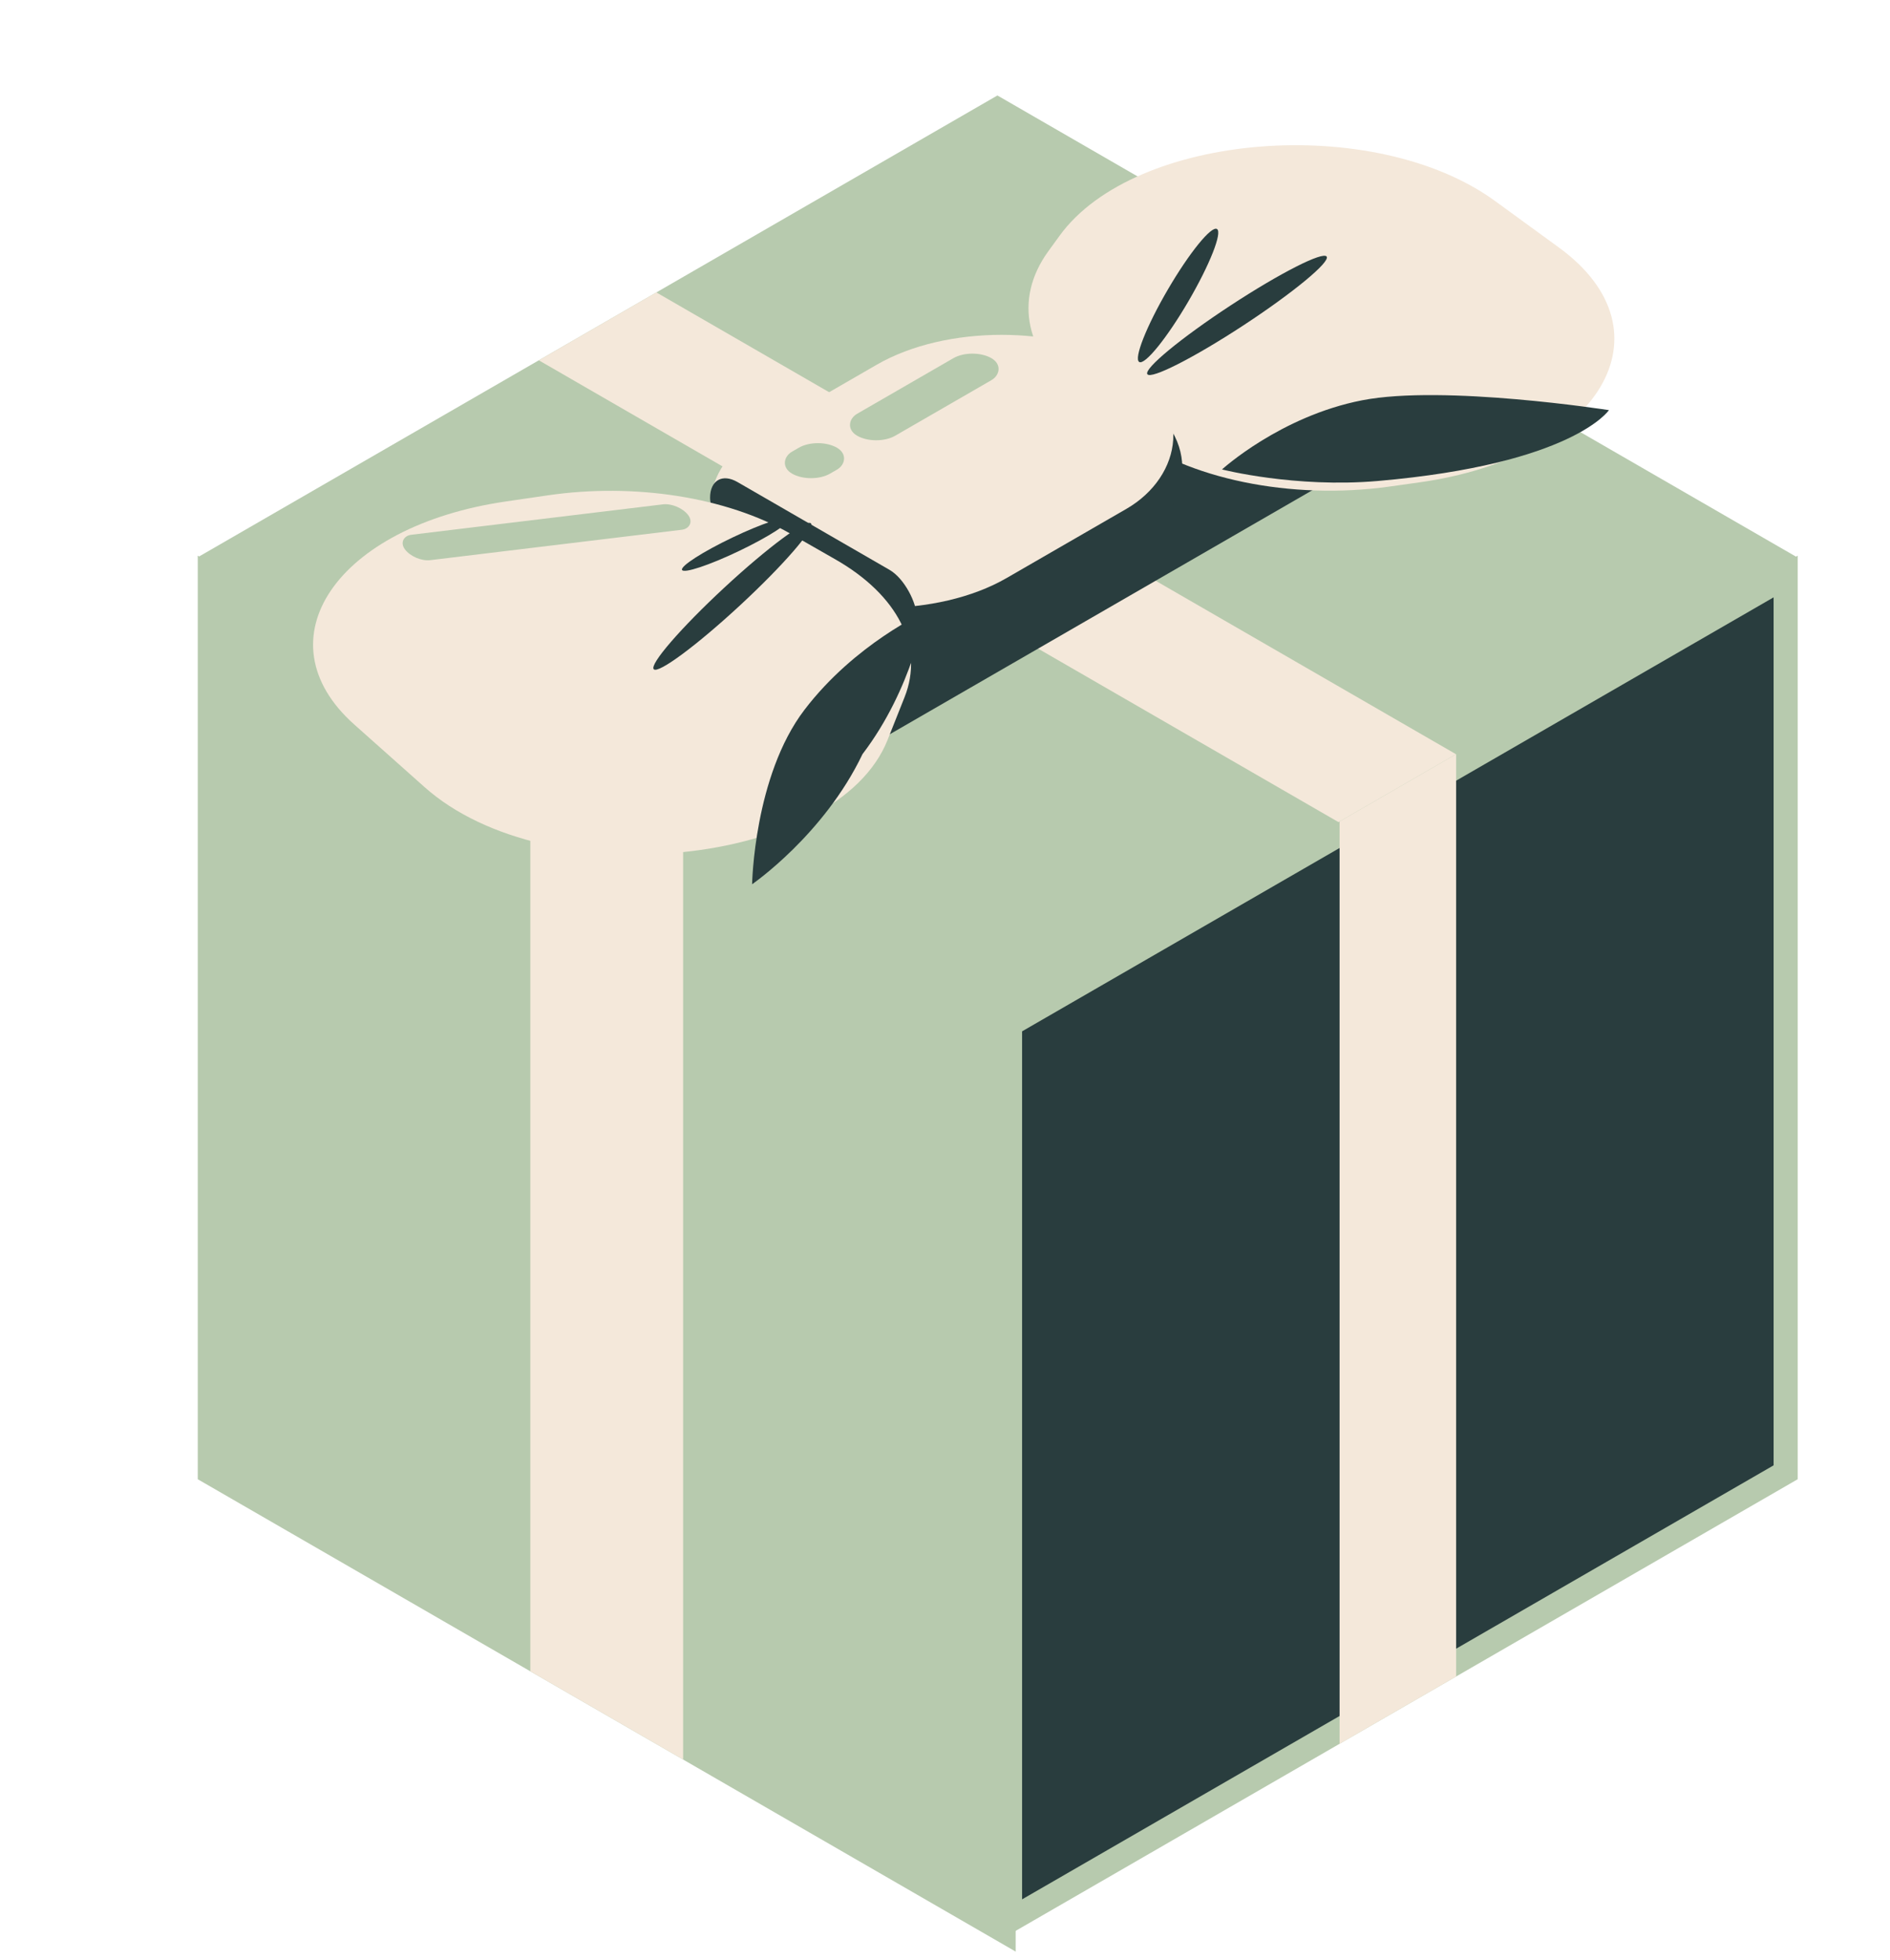 <?xml version="1.0" encoding="UTF-8"?> <svg xmlns="http://www.w3.org/2000/svg" width="136" height="141" viewBox="0 0 136 141" fill="none"> <rect width="67.963" height="66.445" transform="matrix(0.866 0.5 -2.20305e-08 1 14.23 39.974)" fill="#B7CAAE"></rect> <rect width="12.696" height="66.445" transform="matrix(0.866 0.5 -2.20305e-08 1 38.161 53.79)" fill="#F4E8DA"></rect> <rect x="0.866" y="0.5" width="64.445" height="64.445" transform="matrix(0.866 -0.5 2.20305e-08 1 71.931 73.629)" fill="#293D3E" stroke="#B7CAAE" stroke-width="2"></rect> <rect width="9.685" height="66.445" transform="matrix(0.866 -0.5 2.20305e-08 1 96.393 59.006)" fill="#F4E8DA"></rect> <rect width="66.445" height="66.445" transform="matrix(0.866 -0.5 0.866 0.5 14.23 40.09)" fill="#B7CAAE"></rect> <rect width="9.767" height="66.445" transform="matrix(0.866 -0.5 0.866 0.5 38.772 25.921)" fill="#F4E8DA"></rect> <rect width="68.193" height="13.87" transform="matrix(0.866 -0.5 0.866 0.5 38.746 53.55)" fill="#293D3E"></rect> <path d="M76.252 16.949C81.662 9.509 98.91 8.143 107.591 14.467L112.18 17.811C120.504 23.877 115.139 32.881 102.112 34.706L100.007 35.001C92.891 35.998 85.428 34.459 81.015 31.085L77.718 28.564C73.775 25.549 72.907 21.551 75.44 18.067L76.252 16.949Z" fill="#F4E8DA"></path> <rect width="21.093" height="30.52" rx="10.546" transform="matrix(0.866 0.5 -0.866 0.5 72.509 23.226)" fill="#293D3E"></rect> <rect width="20.743" height="30.69" rx="10.371" transform="matrix(0.866 0.5 -0.866 0.5 72.072 21.051)" fill="#F4E8DA"></rect> <rect width="17.177" height="4.544" rx="2.272" transform="matrix(0.866 0.5 -2.20305e-08 1 51.096 33.541)" fill="#293D3E"></rect> <path d="M39.421 35.635C45.662 34.723 52.274 35.764 56.85 38.379L60.109 40.241C64.63 42.824 66.514 46.573 65.092 50.152L63.87 53.227C60.241 62.359 39.384 64.488 30.552 56.627L25.5 52.13C18.65 46.035 24.205 37.857 36.406 36.075L39.421 35.635Z" fill="#F4E8DA"></path> <rect width="3.161" height="11.157" rx="1.581" transform="matrix(0.866 0.5 -0.866 0.5 69.972 24.978)" fill="#B7CAAE"></rect> <rect width="3.161" height="3.73" rx="1.581" transform="matrix(0.866 0.5 -0.866 0.5 58.854 31.418)" fill="#B7CAAE"></rect> <rect width="2.282" height="20.526" rx="1.141" transform="matrix(0.6 0.8 -0.993 0.12 48.837 36.147)" fill="#B7CAAE"></rect> <ellipse cx="84.772" cy="21.258" rx="0.852" ry="5.541" transform="rotate(30.302 84.772 21.258)" fill="#293D3E"></ellipse> <ellipse cx="89.012" cy="22.69" rx="0.852" ry="7.715" transform="rotate(56.756 89.012 22.69)" fill="#293D3E"></ellipse> <ellipse cx="52.699" cy="42.9" rx="0.852" ry="7.715" transform="rotate(47.163 52.699 42.9)" fill="#293D3E"></ellipse> <ellipse cx="52.934" cy="39.159" rx="0.539" ry="4.274" transform="rotate(64.462 52.934 39.159)" fill="#293D3E"></ellipse> <path d="M57.886 51.067C54.251 55.831 54.12 63.614 54.12 63.614C54.12 63.614 59.294 60.057 62.063 54.254C65.698 49.49 66.555 44.035 66.555 44.035C66.555 44.035 61.52 46.303 57.886 51.067Z" fill="#293D3E"></path> <path d="M98.017 28.797C103.898 27.652 115.775 29.506 115.775 29.506C115.775 29.506 113.188 33.386 99.147 34.602C93.177 35.119 87.932 33.772 87.932 33.772C87.932 33.772 92.135 29.942 98.017 28.797Z" fill="#293D3E"></path> </svg> 